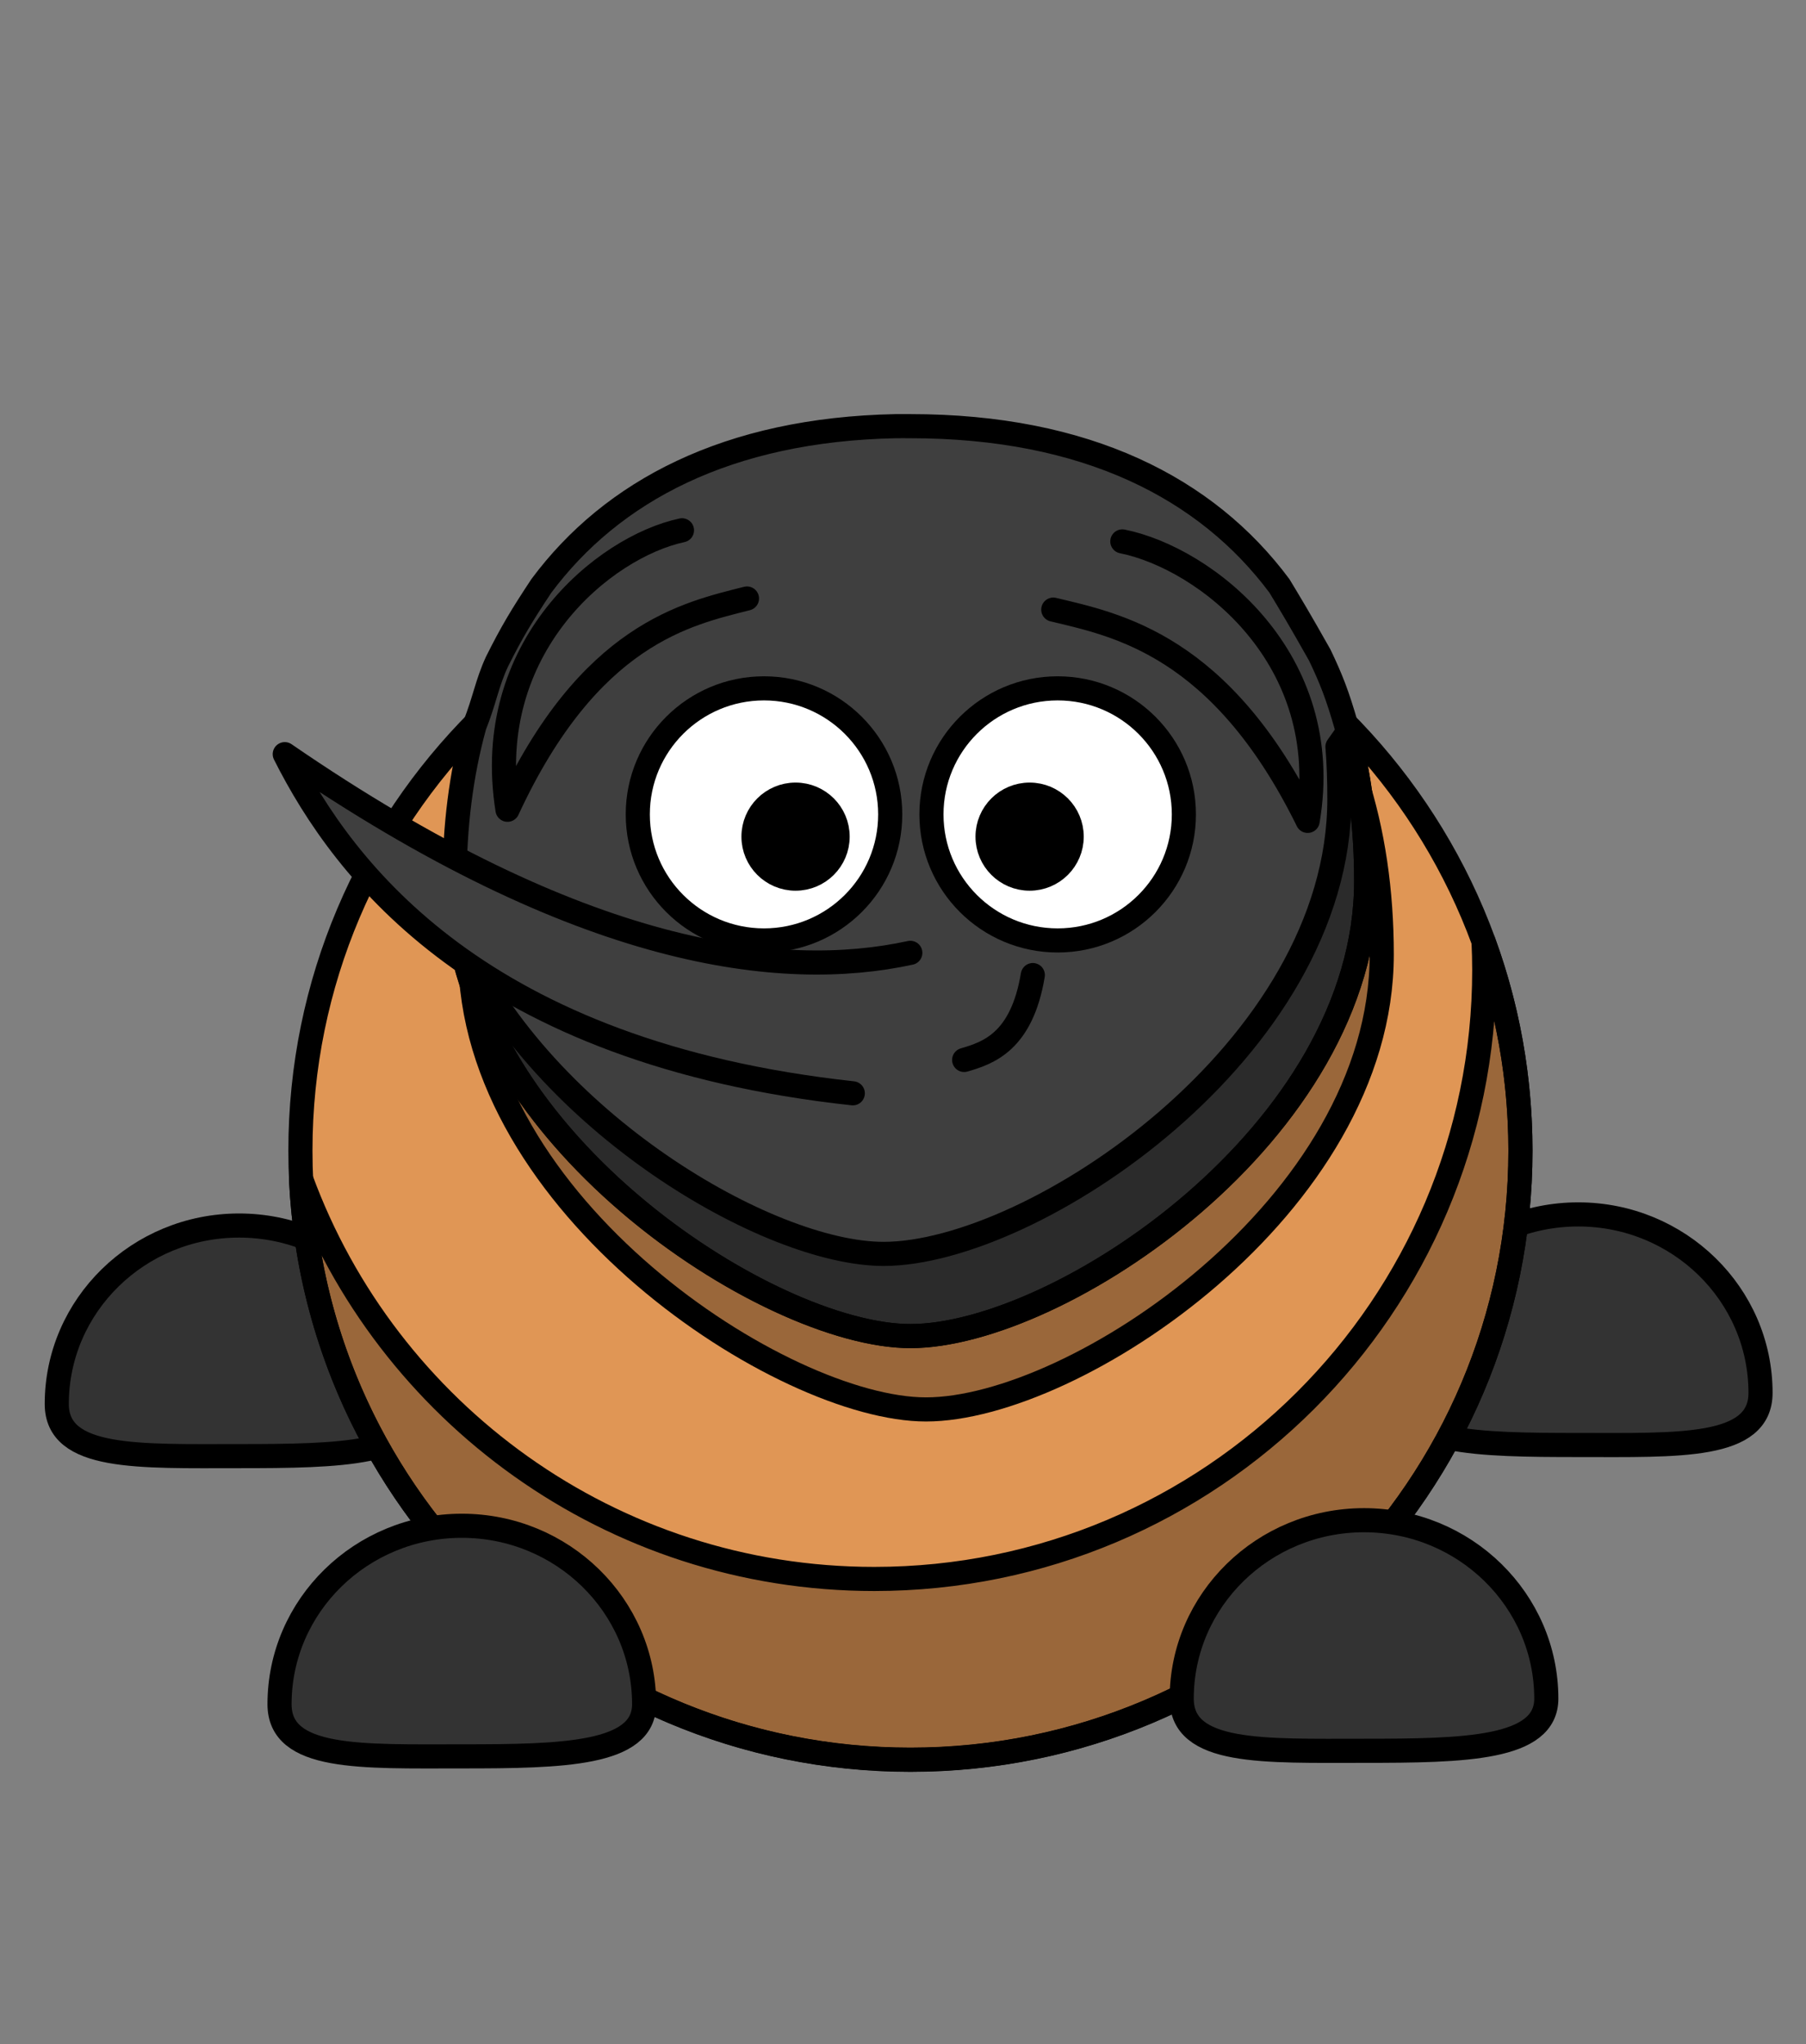 <?xml version="1.0" encoding="UTF-8"?>
<svg width="224.656" height="254.265" xmlns="http://www.w3.org/2000/svg" xmlns:svg="http://www.w3.org/2000/svg">

 <rect width="100%" height="100%" fill="#808080" stroke="none"/>

 <g>
  <title>Layer 1</title>
  <g id="layer1"/>
  <g stroke="null" id="svg_5">
   <path stroke="#000000" fill="#333333" fill-rule="nonzero" stroke-width="3" stroke-linecap="round" stroke-linejoin="round" stroke-miterlimit="4" id="path3172" d="m173.645,173.234c0,6.286 10.159,6.487 22.677,6.487c12.518,0 22.677,0.48 22.677,-6.487c0,-12.251 -10.159,-22.193 -22.677,-22.193c-12.518,0 -22.677,9.943 -22.677,22.193z"/>
   <path stroke="#000000" fill="#333333" fill-rule="nonzero" stroke-width="3" stroke-linecap="round" stroke-linejoin="round" stroke-miterlimit="4" id="path3329" d="m52.416,174.617c0,6.286 -10.159,6.487 -22.677,6.487c-12.518,0 -22.677,0.48 -22.677,-6.487c0,-12.251 10.159,-22.193 22.677,-22.193c12.518,0 22.677,9.943 22.677,22.193z"/>
   <path stroke="#000000" id="svg_6" fill="#e09655" fill-rule="nonzero" stroke-width="3" stroke-linecap="round" stroke-linejoin="round" stroke-miterlimit="4" d="m189.133,143.106c0.012,41.842 -33.964,75.768 -75.881,75.768c-41.917,0 -75.894,-33.926 -75.881,-75.768c-0.012,-41.842 33.964,-75.768 75.881,-75.768c41.917,0 75.894,33.926 75.881,75.768z"/>
   <path id="svg_7" fill="#000000" fill-opacity="0.314" fill-rule="nonzero" stroke-width="3" stroke-linecap="round" stroke-linejoin="round" stroke-miterlimit="4" d="m184.545,117.119c0.053,1.163 0.087,2.346 0.087,3.522c0,41.811 -33.991,75.741 -75.878,75.741c-32.741,0 -60.679,-20.745 -71.31,-49.767c1.838,40.185 35.104,72.241 75.813,72.241c41.887,0 75.878,-33.93 75.878,-75.741c0,-9.129 -1.62,-17.889 -4.589,-25.996z"/>
   <path id="svg_8" fill="#000000" fill-opacity="0.314" fill-rule="nonzero" stroke-width="3" stroke-linecap="round" stroke-linejoin="round" stroke-miterlimit="4" d="m171.882,118.706c0,31.238 -38.185,56.591 -56.693,56.591c-17.816,0 -56.693,-25.353 -56.693,-56.591c0,-31.238 17.059,-56.591 56.693,-56.591c39.641,0 56.693,25.353 56.693,56.591z"/>
   <path stroke="#000000" id="svg_9" fill="#3f3f3f" fill-rule="nonzero" stroke-width="3" stroke-linecap="round" stroke-linejoin="round" stroke-miterlimit="4" d="m111.407,53.005c-20.872,0.422 -35.283,8.058 -44.076,19.881c-2.469,3.743 -3.646,5.688 -5.516,9.422c-1.247,2.697 -1.53,4.803 -2.797,7.974c-1.662,6.024 -2.468,12.52 -2.468,19.297c0,31.238 38.881,56.595 56.697,56.595c18.508,0 56.697,-25.357 56.697,-56.595c0,-6.777 -0.806,-13.273 -2.468,-19.297c-1.128,-3.931 -1.918,-5.899 -3.304,-8.804c-2.494,-4.426 -3.582,-6.227 -5.009,-8.592c-9.048,-12.167 -24.044,-19.881 -45.916,-19.881c-0.619,0 -1.232,-0.012 -1.84,0z"/>
   <path stroke="#000000" id="svg_10" fill="#ffffff" fill-rule="nonzero" stroke-width="3" stroke-linecap="round" stroke-linejoin="round" stroke-miterlimit="4" d="m110.737,101.29c0.003,8.657 -7.027,15.676 -15.7,15.676c-8.672,0 -15.702,-7.019 -15.7,-15.676c-0.003,-8.657 7.027,-15.676 15.7,-15.676c8.672,0 15.702,7.019 15.7,15.676z"/>
   <path stroke="#000000" id="svg_11" fill="#ffffff" fill-rule="nonzero" stroke-width="3" stroke-linecap="round" stroke-linejoin="round" stroke-miterlimit="4" d="m147.267,101.29c0.003,8.657 -7.027,15.676 -15.7,15.676c-8.672,0 -15.702,-7.019 -15.7,-15.676c-0.003,-8.657 7.027,-15.676 15.7,-15.676c8.672,0 15.702,7.019 15.7,15.676z"/>
   <path id="svg_12" fill="#000000" fill-rule="nonzero" stroke-width="3" stroke-linecap="round" stroke-linejoin="round" stroke-miterlimit="4" d="m133.312,104.056c0.001,2.886 -2.342,5.225 -5.233,5.225c-2.891,0 -5.234,-2.34 -5.233,-5.225c-0.001,-2.886 2.342,-5.225 5.233,-5.225c2.891,0 5.234,2.34 5.233,5.225z"/>
   <path id="svg_13" fill="#000000" fill-rule="nonzero" stroke-width="3" stroke-linecap="round" stroke-linejoin="round" stroke-miterlimit="4" d="m104.195,104.056c0.001,2.886 -2.342,5.225 -5.233,5.225c-2.891,0 -5.234,-2.34 -5.233,-5.225c-0.001,-2.886 2.342,-5.225 5.233,-5.225c2.891,0 5.234,2.34 5.233,5.225z"/>
   <path id="svg_14" fill="#000000" fill-opacity="0.314" fill-rule="nonzero" stroke-width="3" stroke-linecap="round" stroke-linejoin="round" stroke-miterlimit="4" d="m167.672,91.038l-1.299,1.837c0.172,2.127 0.238,4.289 0.238,6.483c0,31.238 -38.189,56.595 -56.697,56.595c-14.344,0 -42.325,-16.427 -52.692,-39.135c5.276,27.83 39.606,49.356 56.026,49.356c18.508,0 56.697,-25.357 56.697,-56.595c0,-6.494 -0.745,-12.731 -2.273,-18.541z"/>
   <path stroke="#000000" id="svg_15" d="m113.237,118.509c-15.933,3.458 -40.872,0.692 -77.815,-24.711c7.393,14.705 24.474,37.158 70.66,42.182" stroke-linecap="round" stroke-linejoin="round" stroke-dasharray="null" stroke-width="3" fill="#3f3f3f"/>
   <path stroke="#000000" id="svg_16" d="m128.477,121.275c-1.385,8.298 -5.542,9.681 -8.54,10.556" stroke-linecap="round" stroke-linejoin="round" stroke-dasharray="null" stroke-width="3" fill="#3f3f3f"/>
   <path stroke="#000000" id="svg_17" d="m84.834,65.955c-9.698,2.075 -24.939,14.522 -21.703,34.759c10.164,-21.945 22.395,-24.386 29.788,-26.277" stroke-linecap="round" stroke-linejoin="round" stroke-dasharray="null" stroke-width="3" fill="#3f3f3f"/>
   <path stroke="#000000" id="svg_18" d="m139.611,67.338c10.303,2.075 26.494,14.522 23.056,34.759c-10.798,-21.945 -23.792,-24.386 -31.646,-26.277" stroke-linecap="round" stroke-linejoin="round" stroke-dasharray="null" stroke-width="3" fill="#3f3f3f"/>
   <path stroke="#000000" id="svg_19" fill="#333333" fill-rule="nonzero" stroke-width="3" stroke-linecap="round" stroke-linejoin="round" stroke-miterlimit="4" d="m80.126,211.959c0,6.286 -10.159,6.487 -22.677,6.487c-12.518,0 -22.677,0.48 -22.677,-6.487c0,-12.251 10.159,-22.193 22.677,-22.193c12.518,0 22.677,9.943 22.677,22.193z"/>
   <path stroke="#000000" id="svg_20" fill="#333333" fill-rule="nonzero" stroke-width="3" stroke-linecap="round" stroke-linejoin="round" stroke-miterlimit="4" d="m192.351,211.267c0,6.286 -10.159,6.487 -22.677,6.487c-12.518,0 -22.677,0.48 -22.677,-6.487c0,-12.251 10.159,-22.193 22.677,-22.193c12.518,0 22.677,9.943 22.677,22.193z"/>
  </g>
 </g>
</svg>